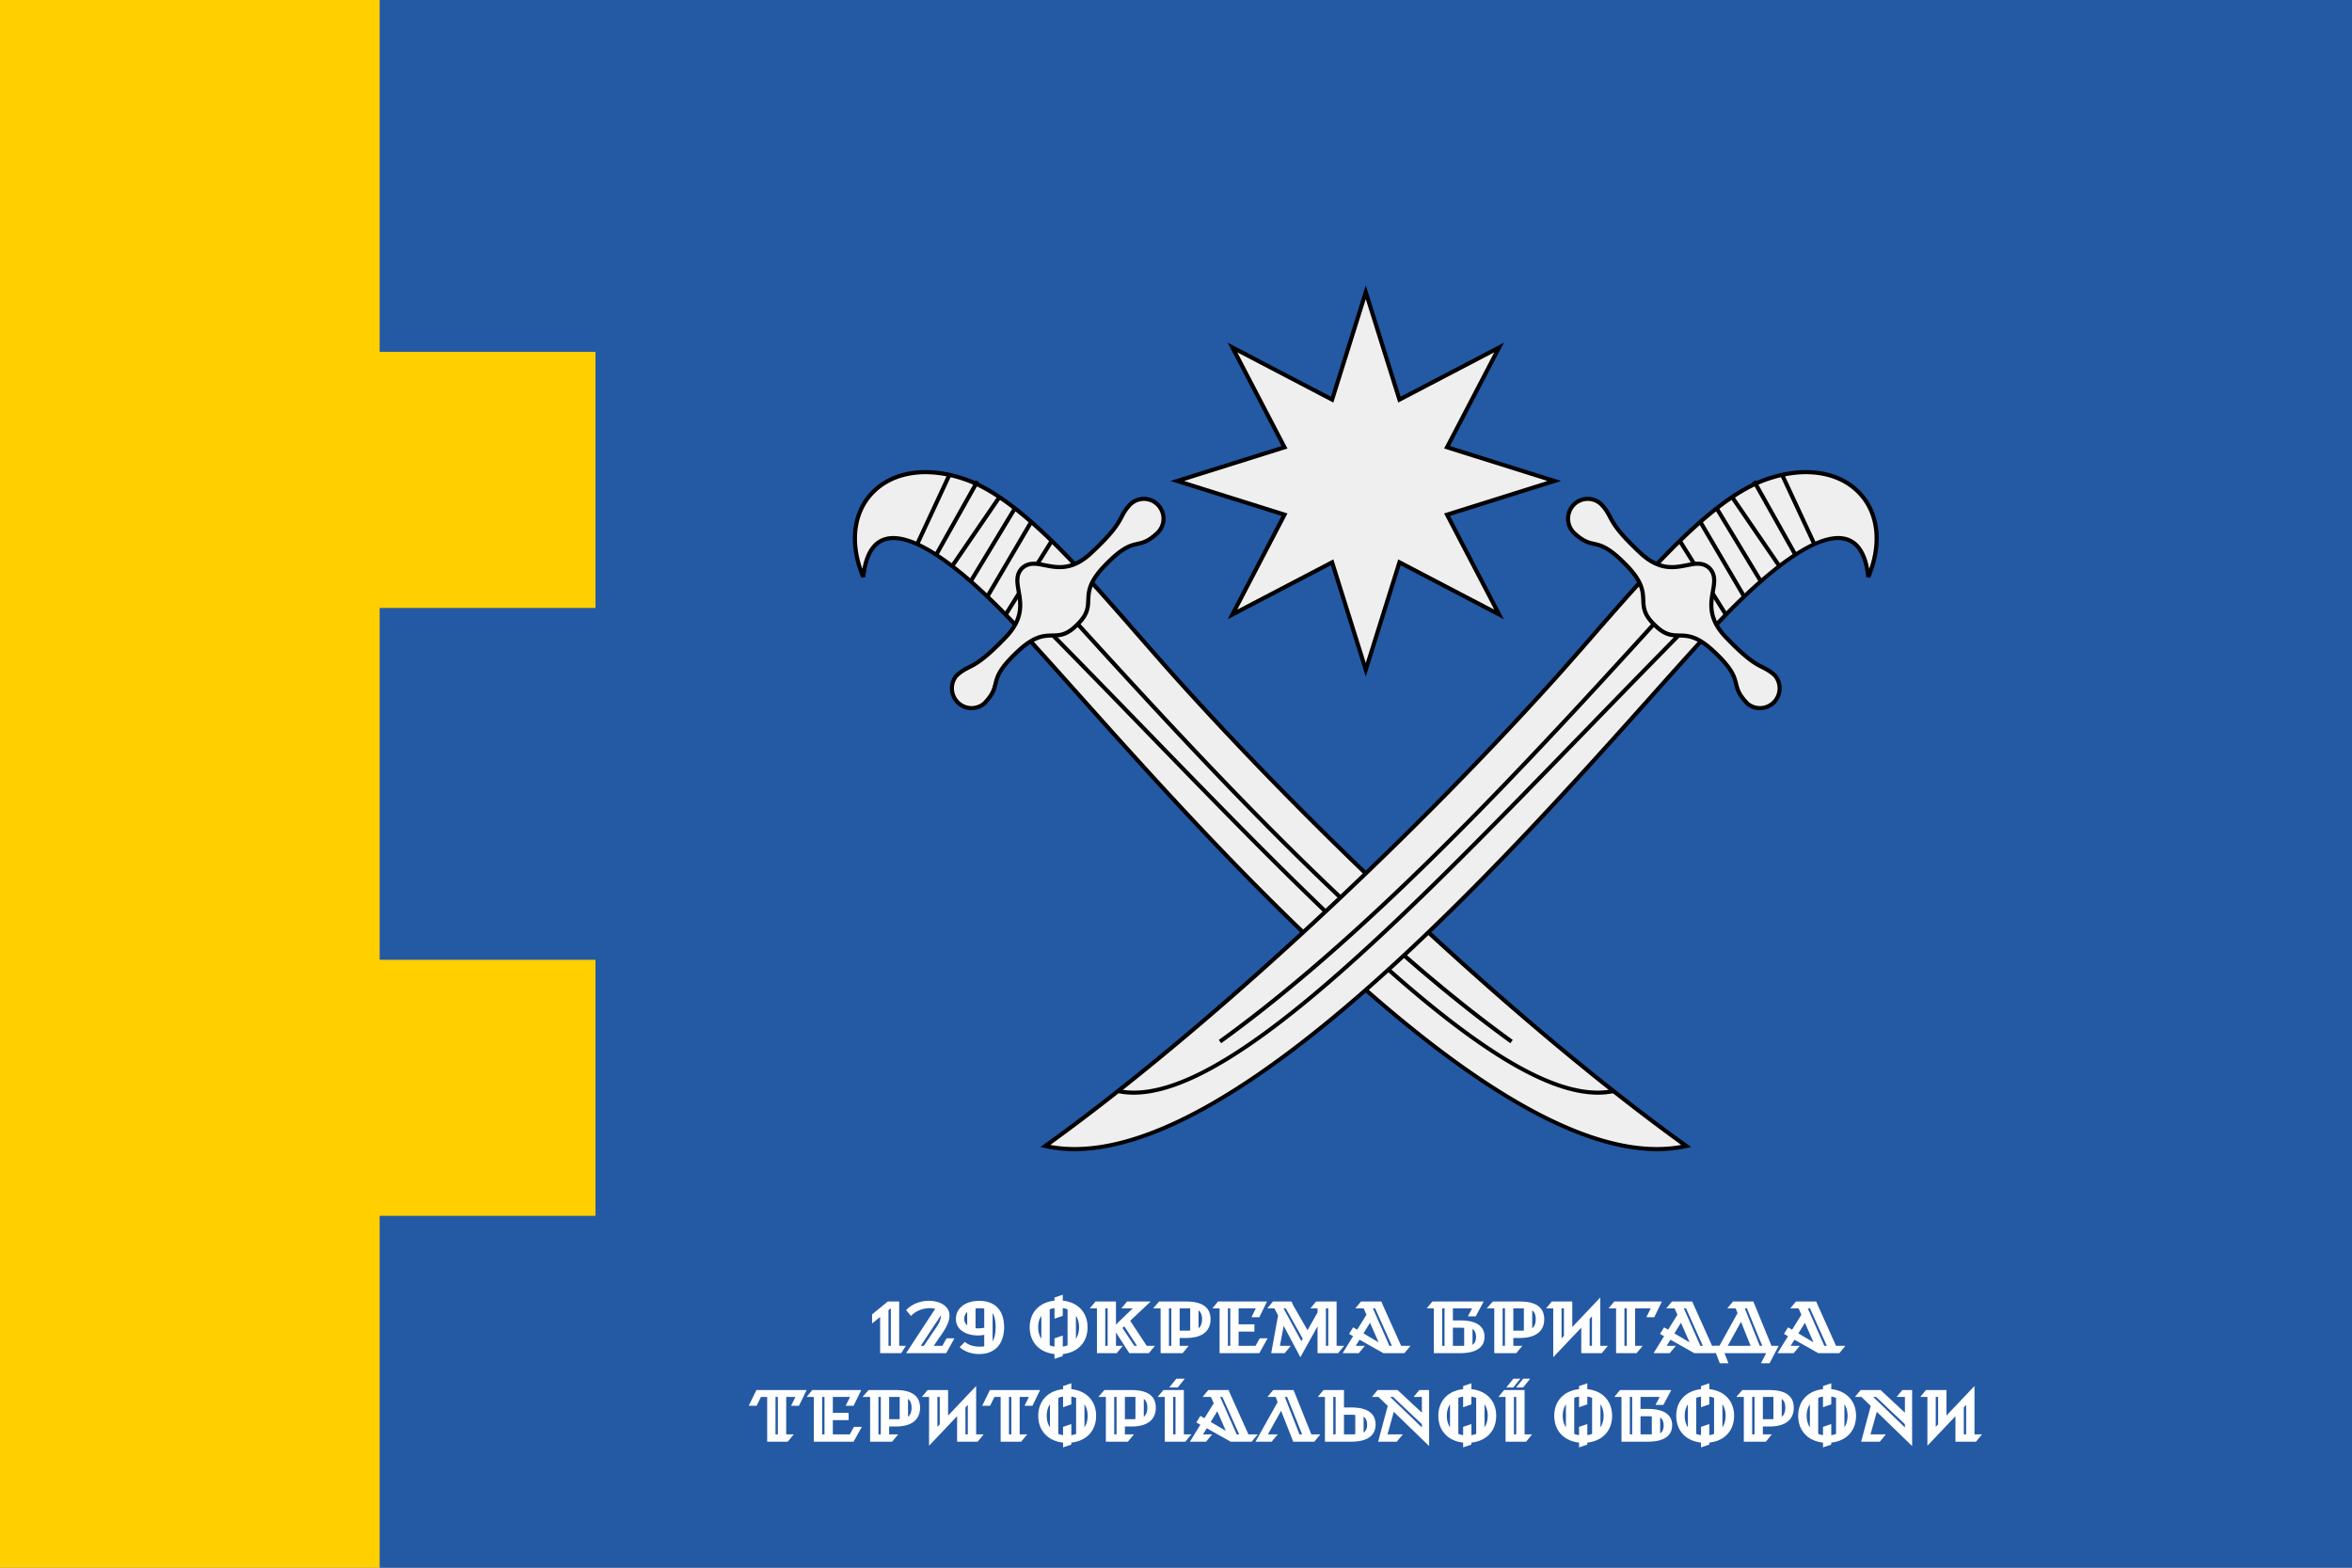 <svg id="Слой_1" data-name="Слой 1" xmlns="http://www.w3.org/2000/svg" viewBox="0 0 3825 2550"><rect x="0" y="0" width="3825" height="2550" fill="#808080" stroke="none"/><defs><style>.cls-1{fill:#2459a4;}.cls-2{fill:#ffcf00;}.cls-3{fill:#fff;}.cls-4{fill:#efefef;}</style></defs><rect class="cls-1" x="617.277" width="3207.723" height="2550"/><polygon class="cls-2" points="617.277 988.839 617.277 1561.159 968.416 1561.159 968.416 1977.679 617.277 1977.679 617.277 2549.999 0 2549.999 0 0 617.277 0 617.277 572.32 968.416 572.32 968.416 988.839 617.277 988.839"/><path class="cls-3" d="M1418.274,2137.935l25.439-20.879h18.6v72.116h10.8l-7.44,11.88h-34.318v-58.918l-13.08,10.559Zm30.479,51.237v-61.2l-3.839,3.12v58.077Z"/><path class="cls-3" d="M1544.151,2140.214c0,12.479-10.319,27-17.64,37.079l-8.039,11.879h14.039l6.84-12.239h12.839l-13.44,24.119h-65.157l47.279-72.117a32.412,32.412,0,0,0-8.76-1.081c-12.48,0-24.119,5.4-30.6,12.72l-7.8-9.479c7.8-9,22.2-15.24,36.839-15.24C1525.671,2115.855,1544.151,2122.575,1544.151,2140.214Zm-46.8,48.958h5.039l15.96-23.759c.6-.84,1.319-1.92,2.04-2.88,4.919-7.079,9.839-14.159,9.839-23.159Z"/><path class="cls-3" d="M1554.593,2145.254c0-17.4,15.36-29.278,37.918-29.278,25.8,0,40.439,15.6,40.439,42.717,0,27.48-15,43.8-40.439,43.8-13.079,0-24.478-4.319-31.8-11.279l8.52-8.64c5.159,5.16,14.4,7.92,24.119,7.92a46.448,46.448,0,0,0,7.319-.6v-18.6a58.944,58.944,0,0,1-10.319.96C1572.953,2172.253,1554.593,2164.333,1554.593,2145.254Zm18.36,10.439v-21.718a14.59,14.59,0,0,0-4.8,11.159A13.173,13.173,0,0,0,1572.953,2155.693Zm13.559,4.8c1.44.12,2.88.24,4.44.24a44.676,44.676,0,0,0,9.719-1.08v-31.078a48.275,48.275,0,0,0-7.559-.6,54.919,54.919,0,0,0-6.6.48Zm27.719,21.36c3.239-5.4,4.92-13.92,4.92-23.4,0-9.359-1.681-17.879-4.92-22.438Z"/><path class="cls-3" d="M1714.909,2202.491c-24.239-2.519-40.319-19.079-40.319-43.557,0-24.36,16.08-40.8,40.319-43.319v-5.04l13.439-4.559v9.6c24.36,2.52,40.319,18.959,40.319,43.319,0,24.6-15.959,41.038-40.319,43.557v3.24l-13.439,4.56Zm-21.36-24.839v-37.318c-3.359,4.92-5.159,11.16-5.159,18.6S1690.19,2172.613,1693.549,2177.652Zm21.36-49.918a32.425,32.425,0,0,0-7.8,2.04v58.558a32.333,32.333,0,0,0,7.8,2.04v-13.439l13.439-4.56v18a32.321,32.321,0,0,0,7.8-2.04v-58.558a32.413,32.413,0,0,0-7.8-2.04v12.6l-13.439,4.68Zm34.8,49.918c3.359-5.039,5.16-11.279,5.16-18.718s-1.8-13.8-5.16-18.72Z"/><path class="cls-3" d="M1783.911,2128.215h-11.64l9.24-11.159h33.359v37.437l27.239-26.278h-18.48l9.24-11.159h38.4l-33.238,31.318,26.879,40.8h13.319l-9.84,11.88h-31.8l-21.718-33.6v21.719h11.039l-9.839,11.88h-32.159Zm17.4,60.957v-60.957h-3.84v60.957Zm47.758,0-20.639-31.8-3,2.76,19.32,29.038Z"/><path class="cls-3" d="M1918.428,2176.333v12.839h14.64l-9.839,11.88H1887.47v-72.837h-12.24l9.84-11.159h44.278c26.279,0,39.359,9.839,39.359,28.8,0,18.839-13.08,30.479-39.359,30.479Zm-13.558,12.839v-60.957h-3.84v60.957Zm24.839-24.719a45.328,45.328,0,0,0,5.879-.24v-36h-17.16v36.238Zm19.437-3.84c3.961-3.239,5.76-8.279,5.76-14.879,0-6.36-1.8-11.4-5.76-14.28Z"/><path class="cls-3" d="M1983.35,2128.215h-11.641l9.121-11.159h79.676l-12.479,25.558h-12.839l7.08-14.4h-27.959v25.919h25.677v11.879h-25.677v23.159h27.478l6.84-12.239h12.84l-13.44,24.119H1983.35Zm17.4,60.957v-60.957h-3.84v60.957Z"/><path class="cls-3" d="M2087.629,2156.653l-6.121,32.519h17.64l-9.839,11.88H2067.35l11.16-61.438-6-11.4h-11.641l9.24-11.159h30.239l3.6,7.8h.121l22.319,38.879,16.32-28.919v-6.6h-11.641l9.241-11.159h33.357v72.116h12.24l-9.84,11.88h-33.357v-43.678l-27.959,50.277Zm30.959,20.879-27.6-49.317h-3.6l28.918,53.277Zm41.517,11.64v-60.957h-3.839v60.957Z"/><path class="cls-3" d="M2210.988,2179.213l-6.24,9.959h14.879l-9.84,11.88h-26.279l17.041-27.6-6.6-3.72,6.6-10.679,6.6,3.84,15.12-24.36-4.561-10.319h-13.559l9.239-11.159h33l3.359,7.8,28.918,64.318h15.119l-9.838,11.88h-34.2Zm31.078,4.319-14.039-31.918-10.679,17.28Zm21.6,5.64-27.359-60.957h-3.6l26.879,60.957Z"/><path class="cls-3" d="M2331.826,2128.215h-11.64l9.24-11.159h83.4l-12.84,24.118h-12.837l6.837-12.959h-31.2v19.559h12.479c26.279,0,39,9.839,39,26.519,0,16.919-13.078,26.759-39.358,26.759h-43.078Zm17.4,60.957v-60.957h-3.84v60.957Zm31.92,0v-29.278c-1.8-.121-3.721-.241-5.881-.241h-12.479v29.519Zm13.558-1.68c3.961-2.639,5.76-7.079,5.76-12.72,0-5.878-1.8-10.439-5.76-13.319Z"/><path class="cls-3" d="M2461.064,2176.333v12.839H2475.7l-9.84,11.88h-35.758v-72.837h-12.24l9.84-11.159h44.279c26.28,0,39.358,9.839,39.358,28.8,0,18.839-13.078,30.479-39.358,30.479Zm-13.56,12.839v-60.957h-3.84v60.957Zm24.84-24.719a45.3,45.3,0,0,0,5.879-.24v-36h-17.159v36.238Zm19.439-3.84c3.959-3.239,5.76-8.279,5.76-14.879,0-6.36-1.8-11.4-5.76-14.28Z"/><path class="cls-3" d="M2523.584,2117.056h33.359v41.517l45.6-48.118v78.717h12.24l-9.84,11.88h-33.359v-41.519l-45.6,48.118v-79.436h-11.64Zm19.8,55.8v-44.638h-3.84v48.718Zm45.6,16.319v-48l-3.839,4.08v43.918Z"/><path class="cls-3" d="M2625.225,2117.056h77.515l-12.478,25.558h-12.84l7.08-14.4h-25.32v60.957h12.24l-9.84,11.88h-33.357v-72.837h-12.241Zm20.4,72.116v-60.957h-3.84v60.957Z"/><path class="cls-3" d="M2716.662,2179.213l-6.24,9.959H2725.3l-9.84,11.88h-26.279l17.039-27.6-6.6-3.72,6.6-10.679,6.6,3.84,15.119-24.36-4.558-10.319h-13.561l9.241-11.159h33l3.359,7.8,28.92,64.318h15.119l-9.84,11.88h-34.2Zm31.078,4.319-14.039-31.918-10.68,17.28Zm21.6,5.64-27.36-60.957h-3.6l26.879,60.957Z"/><path class="cls-3" d="M2818.3,2117.056h33.117l29.519,72.116h11.639l-14.758,28.319h-14.041l8.522-16.439h-67.8l6.48,16.439h-14.039l-11.16-28.319h10.44l29.519-53.277-3.121-7.68h-13.558Zm28.677,72.116-15.6-39.118-21.6,39.118Zm18.959,0-24.959-60.957H2837.5l24.357,60.957Z"/><path class="cls-3" d="M2918.26,2179.213l-6.24,9.959h14.88l-9.839,11.88h-26.28l17.039-27.6-6.6-3.72,6.6-10.679,6.6,3.84,15.119-24.36-4.559-10.319h-13.56l9.24-11.159h33l3.36,7.8,28.92,64.318h15.119l-9.84,11.88h-34.2Zm31.078,4.319-14.039-31.918-10.68,17.28Zm21.6,5.64-27.36-60.957h-3.6l26.878,60.957Z"/><path class="cls-3" d="M1247.635,2272.215h-10.08l-7.079,14.4h-12.84l12.48-25.558h81.717l-12.48,25.558h-12.84l7.08-14.4h-15v60.957h12.239l-9.839,11.88h-33.359Zm17.4,60.957v-60.957h-3.84v60.957Z"/><path class="cls-3" d="M1323.474,2272.215h-11.64l9.121-11.159h79.676l-12.479,25.558h-12.84l7.08-14.4h-27.959v25.919h25.679v11.879h-25.679v23.159h27.479l6.839-12.239h12.84l-13.439,24.119h-64.678Zm17.4,60.957v-60.957h-3.84v60.957Z"/><path class="cls-3" d="M1445.991,2320.333v12.839h14.639l-9.839,11.88h-35.758v-72.837h-12.241l9.84-11.159h44.279c26.279,0,39.358,9.839,39.358,28.8,0,18.839-13.079,30.479-39.358,30.479Zm-13.559,12.839v-60.957h-3.84v60.957Zm24.839-24.719a45.336,45.336,0,0,0,5.88-.24v-36h-17.16v36.238Zm19.438-3.84c3.96-3.239,5.76-8.279,5.76-14.879,0-6.36-1.8-11.4-5.76-14.28Z"/><path class="cls-3" d="M1508.512,2261.056h33.359v41.517l45.6-48.118v78.717h12.239l-9.839,11.88H1556.51v-41.519l-45.6,48.118v-79.436h-11.64Zm19.8,55.8v-44.638h-3.84v48.718Zm45.6,16.319v-48l-3.84,4.08v43.918Z"/><path class="cls-3" d="M1627.311,2272.215h-10.08l-7.079,14.4h-12.84l12.48-25.558h81.716l-12.479,25.558h-12.84l7.08-14.4h-15v60.957h12.239l-9.84,11.88h-33.358Zm17.4,60.957v-60.957h-3.839v60.957Z"/><path class="cls-3" d="M1728.83,2346.491c-24.24-2.519-40.319-19.079-40.319-43.557,0-24.36,16.079-40.8,40.319-43.319v-5.04l13.439-4.559v9.6c24.359,2.52,40.318,18.959,40.318,43.319,0,24.6-15.959,41.038-40.318,43.557v3.24l-13.439,4.56Zm-21.359-24.839v-37.318c-3.36,4.92-5.16,11.16-5.16,18.6S1704.111,2316.613,1707.471,2321.652Zm21.359-49.918a32.425,32.425,0,0,0-7.8,2.04v58.558a32.333,32.333,0,0,0,7.8,2.04v-13.439l13.439-4.56v18a32.333,32.333,0,0,0,7.8-2.04v-58.558a32.425,32.425,0,0,0-7.8-2.04v12.6l-13.439,4.68Zm34.8,49.918c3.361-5.039,5.161-11.279,5.161-18.718s-1.8-13.8-5.161-18.72Z"/><path class="cls-3" d="M1829.39,2320.333v12.839h14.64l-9.84,11.88h-35.758v-72.837h-12.24l9.84-11.159h44.278c26.279,0,39.358,9.839,39.358,28.8,0,18.839-13.079,30.479-39.358,30.479Zm-13.559,12.839v-60.957h-3.84v60.957Zm24.839-24.719a45.3,45.3,0,0,0,5.879-.24v-36H1829.39v36.238Zm19.439-3.84c3.96-3.239,5.76-8.279,5.76-14.879,0-6.36-1.8-11.4-5.76-14.28Z"/><path class="cls-3" d="M1894.311,2272.215h-11.64l9.241-11.159h33.358v72.116h12.24l-9.84,11.88h-33.359Zm18.72-29.639h13.8l-11.519,14.279h-13.8Zm-1.321,90.6v-60.957h-3.839v60.957Z"/><path class="cls-3" d="M1962.588,2323.213l-6.24,9.959h14.881l-9.84,11.88h-26.28l17.039-27.6-6.6-3.72,6.6-10.679,6.6,3.84,15.119-24.36-4.558-10.319h-13.561l9.24-11.159h33l3.36,7.8,28.92,64.318h15.119l-9.84,11.88h-34.2Zm31.078,4.319-14.039-31.918-10.68,17.28Zm21.6,5.64-27.36-60.957h-3.6l26.879,60.957Z"/><path class="cls-3" d="M2083.426,2294.773l-21.479,38.4h15.959l-9.84,11.88h-26.279l36-64.438-3.238-8.4h-13.32l9.24-11.159h33.238l28.918,72.116h14.641l-9.84,11.88h-34.319Zm34.2,38.4-24.48-60.957h-3.719l23.879,60.957Z"/><path class="cls-3" d="M2237.141,2317.093c0,17.639-13.078,27.959-39.358,27.959h-43.078v-72.837h-11.641l9.241-11.159h33.359v28.318h12.479C2224.422,2289.374,2237.141,2299.693,2237.141,2317.093Zm-65.037,16.079v-60.957h-3.84v60.957Zm26.039,0c2.16,0,4.08-.12,5.88-.239v-31.44c-1.8-.119-3.72-.239-5.88-.239h-12.479v31.918Zm19.439-2.88c3.961-2.76,5.76-7.2,5.76-12.959s-1.8-10.319-5.76-13.08Z"/><path class="cls-3" d="M2266.664,2296.454l-10.2,36.718h24.959l-9.838,11.88h-30.359l15.6-58.2-15.119-14.639h-10.56l9.24-11.159H2272.9l39.479,36.838v-25.679h-13.44l9.241-11.159h15.959v91.076Zm45.717,25.439v-5.28l-46.918-44.4h-4.68Z"/><path class="cls-3" d="M2379.461,2346.491c-24.238-2.519-40.318-19.079-40.318-43.557,0-24.36,16.08-40.8,40.318-43.319v-5.04l13.439-4.559v9.6c24.36,2.52,40.319,18.959,40.319,43.319,0,24.6-15.959,41.038-40.319,43.557v3.24l-13.439,4.56Zm-21.359-24.839v-37.318c-3.36,4.92-5.159,11.16-5.159,18.6S2354.742,2316.613,2358.1,2321.652Zm21.359-49.918a32.429,32.429,0,0,0-7.8,2.04v58.558a32.337,32.337,0,0,0,7.8,2.04v-13.439l13.439-4.56v18a32.341,32.341,0,0,0,7.8-2.04v-58.558a32.433,32.433,0,0,0-7.8-2.04v12.6l-13.439,4.68Zm34.8,49.918c3.359-5.039,5.16-11.279,5.16-18.718s-1.8-13.8-5.16-18.72Z"/><path class="cls-3" d="M2448.463,2272.215h-11.641l9.241-11.159h33.359v72.116h12.238l-9.84,11.88h-33.357Zm12.719-29.639h11.4l-11.519,14.279h-11.4Zm4.679,90.6v-60.957h-3.84v60.957Zm11.28-90.6h11.4l-11.52,14.279h-11.4Z"/><path class="cls-3" d="M2567.98,2346.491c-24.24-2.519-40.318-19.079-40.318-43.557,0-24.36,16.078-40.8,40.318-43.319v-5.04l13.44-4.559v9.6c24.359,2.52,40.318,18.959,40.318,43.319,0,24.6-15.959,41.038-40.318,43.557v3.24l-13.44,4.56Zm-21.359-24.839v-37.318c-3.359,4.92-5.16,11.16-5.16,18.6S2543.262,2316.613,2546.621,2321.652Zm21.359-49.918a32.438,32.438,0,0,0-7.8,2.04v58.558a32.345,32.345,0,0,0,7.8,2.04v-13.439l13.44-4.56v18a32.313,32.313,0,0,0,7.8-2.04v-58.558a32.4,32.4,0,0,0-7.8-2.04v12.6l-13.44,4.68Zm34.8,49.918c3.36-5.039,5.16-11.279,5.16-18.718s-1.8-13.8-5.16-18.72Z"/><path class="cls-3" d="M2636.98,2272.215h-11.638l9.24-11.159h83.4l-12.84,24.118H2692.3l6.84-12.959h-31.2v19.559h12.481c26.279,0,39,9.839,39,26.519,0,16.919-13.08,26.759-39.359,26.759H2636.98Zm17.4,60.957v-60.957h-3.84v60.957Zm31.918,0v-29.278c-1.8-.121-3.719-.241-5.879-.241h-12.481v29.519Zm13.56-1.68c3.959-2.639,5.76-7.079,5.76-12.72,0-5.878-1.8-10.439-5.76-13.319Z"/><path class="cls-3" d="M2766.338,2346.491c-24.238-2.519-40.318-19.079-40.318-43.557,0-24.36,16.08-40.8,40.318-43.319v-5.04l13.439-4.559v9.6c24.36,2.52,40.319,18.959,40.319,43.319,0,24.6-15.959,41.038-40.319,43.557v3.24l-13.439,4.56Zm-21.359-24.839v-37.318c-3.36,4.92-5.159,11.16-5.159,18.6S2741.619,2316.613,2744.979,2321.652Zm21.359-49.918a32.417,32.417,0,0,0-7.8,2.04v58.558a32.325,32.325,0,0,0,7.8,2.04v-13.439l13.439-4.56v18a32.341,32.341,0,0,0,7.8-2.04v-58.558a32.433,32.433,0,0,0-7.8-2.04v12.6l-13.439,4.68Zm34.8,49.918c3.359-5.039,5.16-11.279,5.16-18.718s-1.8-13.8-5.16-18.72Z"/><path class="cls-3" d="M2866.9,2320.333v12.839h14.639l-9.84,11.88h-35.758v-72.837H2823.7l9.84-11.159h44.279c26.28,0,39.358,9.839,39.358,28.8,0,18.839-13.078,30.479-39.358,30.479Zm-13.56,12.839v-60.957h-3.84v60.957Zm24.84-24.719a45.3,45.3,0,0,0,5.879-.24v-36H2866.9v36.238Zm19.439-3.84c3.959-3.239,5.76-8.279,5.76-14.879,0-6.36-1.8-11.4-5.76-14.28Z"/><path class="cls-3" d="M2964.7,2346.491c-24.238-2.519-40.318-19.079-40.318-43.557,0-24.36,16.08-40.8,40.318-43.319v-5.04l13.44-4.559v9.6c24.359,2.52,40.318,18.959,40.318,43.319,0,24.6-15.959,41.038-40.318,43.557v3.24l-13.44,4.56Zm-21.359-24.839v-37.318c-3.359,4.92-5.158,11.16-5.158,18.6S2939.979,2316.613,2943.338,2321.652Zm21.359-49.918a32.442,32.442,0,0,0-7.8,2.04v58.558a32.349,32.349,0,0,0,7.8,2.04v-13.439l13.44-4.56v18a32.365,32.365,0,0,0,7.8-2.04v-58.558a32.458,32.458,0,0,0-7.8-2.04v12.6l-13.44,4.68Zm34.8,49.918c3.359-5.039,5.16-11.279,5.16-18.718s-1.8-13.8-5.16-18.72Z"/><path class="cls-3" d="M3052.18,2296.454l-10.2,36.718h24.959l-9.838,11.88h-30.36l15.6-58.2-15.119-14.639H3016.66l9.24-11.159h32.518l39.478,36.838v-25.679h-13.439l9.24-11.159h15.959v91.076Zm45.716,25.439v-5.28l-46.917-44.4h-4.68Z"/><path class="cls-3" d="M3132.1,2261.056h33.359v41.517l45.6-48.118v78.717h12.24l-9.84,11.88H3180.1v-41.519l-45.6,48.118v-79.436h-11.641Zm19.8,55.8v-44.638h-3.839v48.718Zm45.6,16.319v-48l-3.84,4.08v43.918Z"/><g id="star"><polygon class="cls-4" points="2166.386 914.7 2004.354 999.418 2088.958 837.171 1914.57 782.349 2088.958 727.523 2004.354 565.276 2166.386 649.994 2221.14 475.354 2275.894 649.994 2437.919 565.276 2353.315 727.523 2527.71 782.349 2353.315 837.171 2437.919 999.418 2275.894 914.7 2221.14 1089.34 2166.386 914.7"/><path d="M2221.138,486.521,2273.9,654.806l156.137-81.637-81.531,156.344,168.063,52.834-168.063,52.834,81.531,156.346L2273.9,909.888l-52.764,168.287-52.764-168.287-156.136,81.639,81.529-156.346-168.062-52.834,168.062-52.834-81.529-156.344,156.136,81.637,52.764-168.285m0-22.332-6.374,20.334-50.375,160.661-149.056-77.936-18.86-9.862,9.84,18.873,77.842,149.272L1923.7,775.974l-20.275,6.373,20.275,6.373,160.454,50.443-77.843,149.274-9.84,18.873,18.86-9.862,149.056-77.938,50.375,160.663,6.374,20.334,6.375-20.334,50.374-160.663,149.056,77.938,18.861,9.862-9.841-18.873L2358.12,839.163l160.454-50.443,20.275-6.373-20.275-6.373L2358.12,725.531l77.843-149.272,9.841-18.873-18.861,9.862-149.056,77.936-50.374-160.661-6.375-20.334Z"/></g><path class="cls-4" d="M2742.3,1864.045c-316.993,70.562-878.63-619.121-1081.792-837.776-121.97-132.279-243.2-214.9-256.6-87.779-48.806-115.665,39.183-202.789,165.4-158.921,104.218,35.712,226.35,192.61,341.688,321.482C2163.93,1382.391,2493.309,1685.386,2742.3,1864.045Z"/><path d="M2694.837,1872.416c-281.894,0-709.058-478.144-944.622-741.821-35.787-40.055-66.687-74.645-92.153-102.051-100.374-108.85-178.01-161.376-218.553-147.942-17.976,5.954-28.832,25.547-32.277,58.235l-6.4.95c-22.614-53.6-17.218-105.767,14.452-139.554,34.4-36.721,92.394-45.624,155.122-23.818,87.605,30.019,187.816,144.933,284.732,256.063,19.2,22.021,39.056,44.788,58.356,66.345,256.07,284.837,582.168,584.139,830.755,762.508l6.067,4.352-7.288,1.624A221.558,221.558,0,0,1,2694.837,1872.416ZM1452.754,871.921c60.4,0,155.872,93.152,210.208,152.085,25.505,27.446,56.425,62.058,92.232,102.139,246.276,275.66,702.664,786.639,978.954,736.145-248.15-179.126-571.384-476.2-825.633-759-19.326-21.6-39.193-44.38-58.415-66.417-96.335-110.467-195.952-224.7-281.875-254.139-60.169-20.914-115.517-12.664-148.068,22.073-27.488,29.328-33.811,73.692-17.727,120.483,5.18-27.9,16.918-45.043,34.978-51.026A48.47,48.47,0,0,1,1452.754,871.921Z"/><path d="M2598.573,1780.605c-164.915,0-443.423-286.934-737.42-589.834-57.788-59.54-117.547-121.1-176.986-181.073l4.75-4.7c59.459,60,119.23,121.573,177.025,181.123,308.573,317.909,600.085,618.17,757.014,585.391l1.37,6.538A125.682,125.682,0,0,1,2598.573,1780.605Zm-142.307-83.694c-257.29-185.5-524.6-479.752-739.4-716.183l4.946-4.5c214.58,236.2,481.638,530.164,738.354,715.257Zm-817.647-695.832-5.663-3.537,74.576-119.393,5.663,3.536Zm-29.641-29.6-5.768-3.38,70.838-120.681,5.767,3.379Zm-27.273-24.441-5.715-3.458,71.222-117.759,5.716,3.458Zm-29.843-25.188-5.507-3.771,75.731-110.618,5.507,3.771Zm-26.327-18.05-5.82-3.269,67.073-119.468,5.82,3.268ZM1495,885.737l-6.055-2.819,51.564-110.868,6.055,2.818Z"/><path class="cls-4" d="M1751.672,1016.24c36.1-34.775-1.608-45.947,42.43-93.462,53.169-56.517,53.669-23.409,88.518-56.129a32.331,32.331,0,0,0,.444-45.51,31.825,31.825,0,0,0-45.214-.5h0c-20.769,22.115-6.42,26-64.082,79.568-51.851,47.843-85.5-.111-111.636,24.015-24.506,25.8,22.429,60.657-26.167,111.846-54.406,56.917-57.964,42.4-80.362,62.839a32.337,32.337,0,0,0,3.864,45.351,31.814,31.814,0,0,0,40.7.446c33.425-34.183.55-35.371,57.789-87.706C1706.067,1013.67,1716.383,1051.851,1751.672,1016.24Z"/><path d="M1579.989,1155.14a34.965,34.965,0,0,1-22.679-8.332,35.715,35.715,0,0,1-4.274-50.04c8.658-7.94,14.674-10.991,21.042-14.22,11.1-5.628,24.917-12.632,59.472-48.785,27.253-28.7,23.273-51.5,19.762-71.617-2.538-14.549-4.932-28.29,6.4-40.22,12.247-11.32,25.857-8.626,40.276-5.765,19.894,3.944,42.449,8.417,71.516-18.406,36.623-34.022,43.865-47.779,49.685-58.835,3.334-6.339,6.485-12.328,14.223-20.565a35.165,35.165,0,0,1,50.044.453,35.709,35.709,0,0,1-.5,50.22c-15.62,14.67-25.1,16.82-34.274,18.9-12,2.721-24.421,5.536-54.154,37.141-22.229,23.985-22.8,37.843-23.364,51.244-.535,12.775-1.037,24.846-19.15,42.306-17.727,17.877-29.732,18.135-42.449,18.4-13.31.284-27.083.581-51.374,22.461-31.938,29.2-35.031,41.617-38.025,53.626-2.388,9.581-4.646,18.627-19.613,33.934A35.663,35.663,0,0,1,1579.989,1155.14Zm101.36-234.819c-6.2,0-11.758,1.569-16.951,6.358-8.861,9.34-6.936,20.363-4.5,34.319,3.6,20.592,8.064,46.223-21.512,77.375-35.35,36.985-49.73,44.276-61.285,50.135-6.211,3.148-11.575,5.865-19.248,12.87-9.871,11.838-8.312,30.078,3.778,40.335a28.511,28.511,0,0,0,36.433.4c13.421-13.751,15.366-21.567,17.623-30.62,3.086-12.367,6.577-26.385,40.022-56.96,26.157-23.56,41.862-23.9,55.72-24.189,11.822-.255,22.033-.473,37.869-16.459l.058-.055c16.214-15.617,16.644-25.9,17.14-37.8.581-13.93,1.24-29.719,25.153-55.527,31.148-33.109,45.182-36.29,57.566-39.1,9.056-2.052,16.879-3.826,31.122-17.2a29,29,0,0,0,.333-40.746,28.364,28.364,0,0,0-20.174-8.662,29.313,29.313,0,0,0-20.3,8.215c-7.02,7.487-9.832,12.827-13.088,19.012-6.055,11.5-13.591,25.821-51.061,60.627-31.573,29.138-56.947,24.108-77.349,20.056C1692.349,921.456,1686.62,920.321,1681.349,920.321Z"/><path class="cls-4" d="M2531.277,1101.051c115.338-128.872,237.47-285.77,341.688-321.482,126.218-43.868,214.206,43.256,165.4,158.921-13.4-127.119-134.633-44.5-256.6,87.779-203.163,218.655-764.8,908.338-1081.793,837.776C1948.966,1685.386,2278.345,1382.391,2531.277,1101.051Z"/><path d="M1747.436,1872.416a221.244,221.244,0,0,1-48.191-5.109l-7.287-1.624,6.067-4.352c248.6-178.376,574.7-477.681,830.768-762.514l-.006.006c19.293-21.55,39.14-44.311,58.336-66.322,96.916-111.143,197.133-226.067,284.758-256.093,62.721-21.785,120.711-12.886,155.109,23.825,31.67,33.787,37.073,85.958,14.458,139.554l-6.4-.95c-3.445-32.688-14.309-52.281-32.284-58.235-40.6-13.45-118.192,39.1-218.547,147.932-25.472,27.416-56.372,62.006-92.16,102.061C2456.514,1394.256,2029.33,1872.4,1747.436,1872.416Zm-39.311-10.126c276.2,50.516,732.678-460.485,978.954-736.145,35.807-40.081,66.727-74.693,92.238-102.149,59.211-64.208,167.316-169.045,225.548-149.736,18.067,5.983,29.8,23.127,34.985,51.026,16.083-46.794,9.754-91.158-17.734-120.483-32.551-34.734-87.9-42.994-148.055-22.079-85.942,29.452-185.566,143.691-281.908,254.168-19.208,22.027-39.069,44.8-58.382,66.387l-.006.007C2279.528,1386.077,1956.288,1683.158,1708.125,1862.29Z"/><path d="M1843.706,1780.605a125.672,125.672,0,0,1-25.752-2.56l1.37-6.538c157.072,32.832,448.44-267.475,756.988-585.372,57.807-59.556,117.579-121.142,177.044-181.142l4.75,4.7c-59.446,59.973-119.2,121.546-177,181.089C2287.136,1493.658,2008.628,1780.605,1843.706,1780.605Zm142.3-83.694-3.9-5.421c256.716-185.093,523.774-479.054,738.354-715.257l4.946,4.5C2510.609,1217.159,2243.3,1511.408,1986.007,1696.911Zm817.647-695.832-74.57-119.394,5.664-3.536,74.569,119.393Zm29.641-29.6L2762.464,850.8l5.768-3.379L2839.063,968.1Zm27.279-24.441-71.222-117.759,5.715-3.458,71.223,117.759Zm29.844-25.188-75.731-110.618,5.507-3.771,75.73,110.618Zm26.326-18.05-67.072-119.469,5.82-3.268,67.072,119.468Zm30.529-18.067-51.564-110.869,6.055-2.818,51.564,110.868Z"/><path class="cls-4" d="M2784.316,1057c57.239,52.335,24.364,53.523,57.789,87.706a31.813,31.813,0,0,0,40.7-.446,32.336,32.336,0,0,0,3.865-45.351c-22.4-20.443-25.956-5.922-80.362-62.839-48.6-51.189-1.661-86.047-26.167-111.846-26.133-24.126-59.785,23.828-111.636-24.015-57.663-53.571-43.313-57.453-64.082-79.568h0a31.825,31.825,0,0,0-45.214.5,32.331,32.331,0,0,0,.444,45.51c34.849,32.72,35.349-.388,88.518,56.129,44.038,47.515,6.327,58.687,42.43,93.462C2725.892,1051.851,2736.208,1013.67,2784.316,1057Z"/><path d="M2862.179,1155.173A35.092,35.092,0,0,1,2840,1147.3c-15.248-15.565-17.506-24.611-19.894-34.192-2.994-12.009-6.087-24.425-38.031-53.632-24.291-21.877-38.052-22.171-51.362-22.455-12.723-.27-24.735-.528-42.481-18.431-18.087-17.421-18.589-29.5-19.124-42.276-.555-13.405-1.135-27.263-23.384-51.267-29.713-31.586-42.129-34.4-54.134-37.122-9.174-2.078-18.654-4.228-34.215-18.84a35.738,35.738,0,0,1-.555-50.278,35.012,35.012,0,0,1,24.891-10.684,35.523,35.523,0,0,1,25.061,10.139c7.83,8.329,10.981,14.318,14.322,20.657,5.82,11.056,13.062,24.813,49.691,58.845,29.06,26.813,51.622,22.34,71.5,18.4,14.419-2.861,28.023-5.559,40.126,5.611,11.49,12.084,9.089,25.825,6.55,40.371-3.51,20.115-7.49,42.916,19.77,71.63,34.554,36.143,48.367,43.147,59.465,48.775,6.368,3.229,12.384,6.28,20.729,13.9a35.771,35.771,0,0,1-3.954,50.363A35.178,35.178,0,0,1,2862.179,1155.173ZM2582.079,814.8l-.3,0a28.364,28.364,0,0,0-20.174,8.662,29.026,29.026,0,0,0,.392,40.8c14.184,13.314,22.007,15.088,31.063,17.14,12.384,2.806,26.418,5.987,57.547,39.076,23.932,25.828,24.591,41.617,25.172,55.547.5,11.9.926,22.18,17.14,37.8,15.9,16.041,26.105,16.259,37.927,16.514,13.858.293,29.563.629,55.707,24.173l.013.016c33.445,30.575,36.936,44.593,40.022,56.96,2.257,9.053,4.2,16.869,17.9,30.877a28.47,28.47,0,0,0,36.159-.658,29.018,29.018,0,0,0,3.458-40.658c-7.359-6.682-12.723-9.4-18.934-12.547-11.555-5.859-25.935-13.15-61.279-50.125-29.582-31.162-25.113-56.793-21.518-77.388,2.44-13.956,4.359-24.976-4.652-34.47-9.447-8.707-20.35-6.553-34.136-3.81-20.39,4.052-45.77,9.082-77.349-20.047-37.471-34.815-45.007-49.13-51.062-60.636-3.262-6.185-6.074-11.525-13.186-19.1A28.256,28.256,0,0,0,2582.079,814.8Z"/></svg>